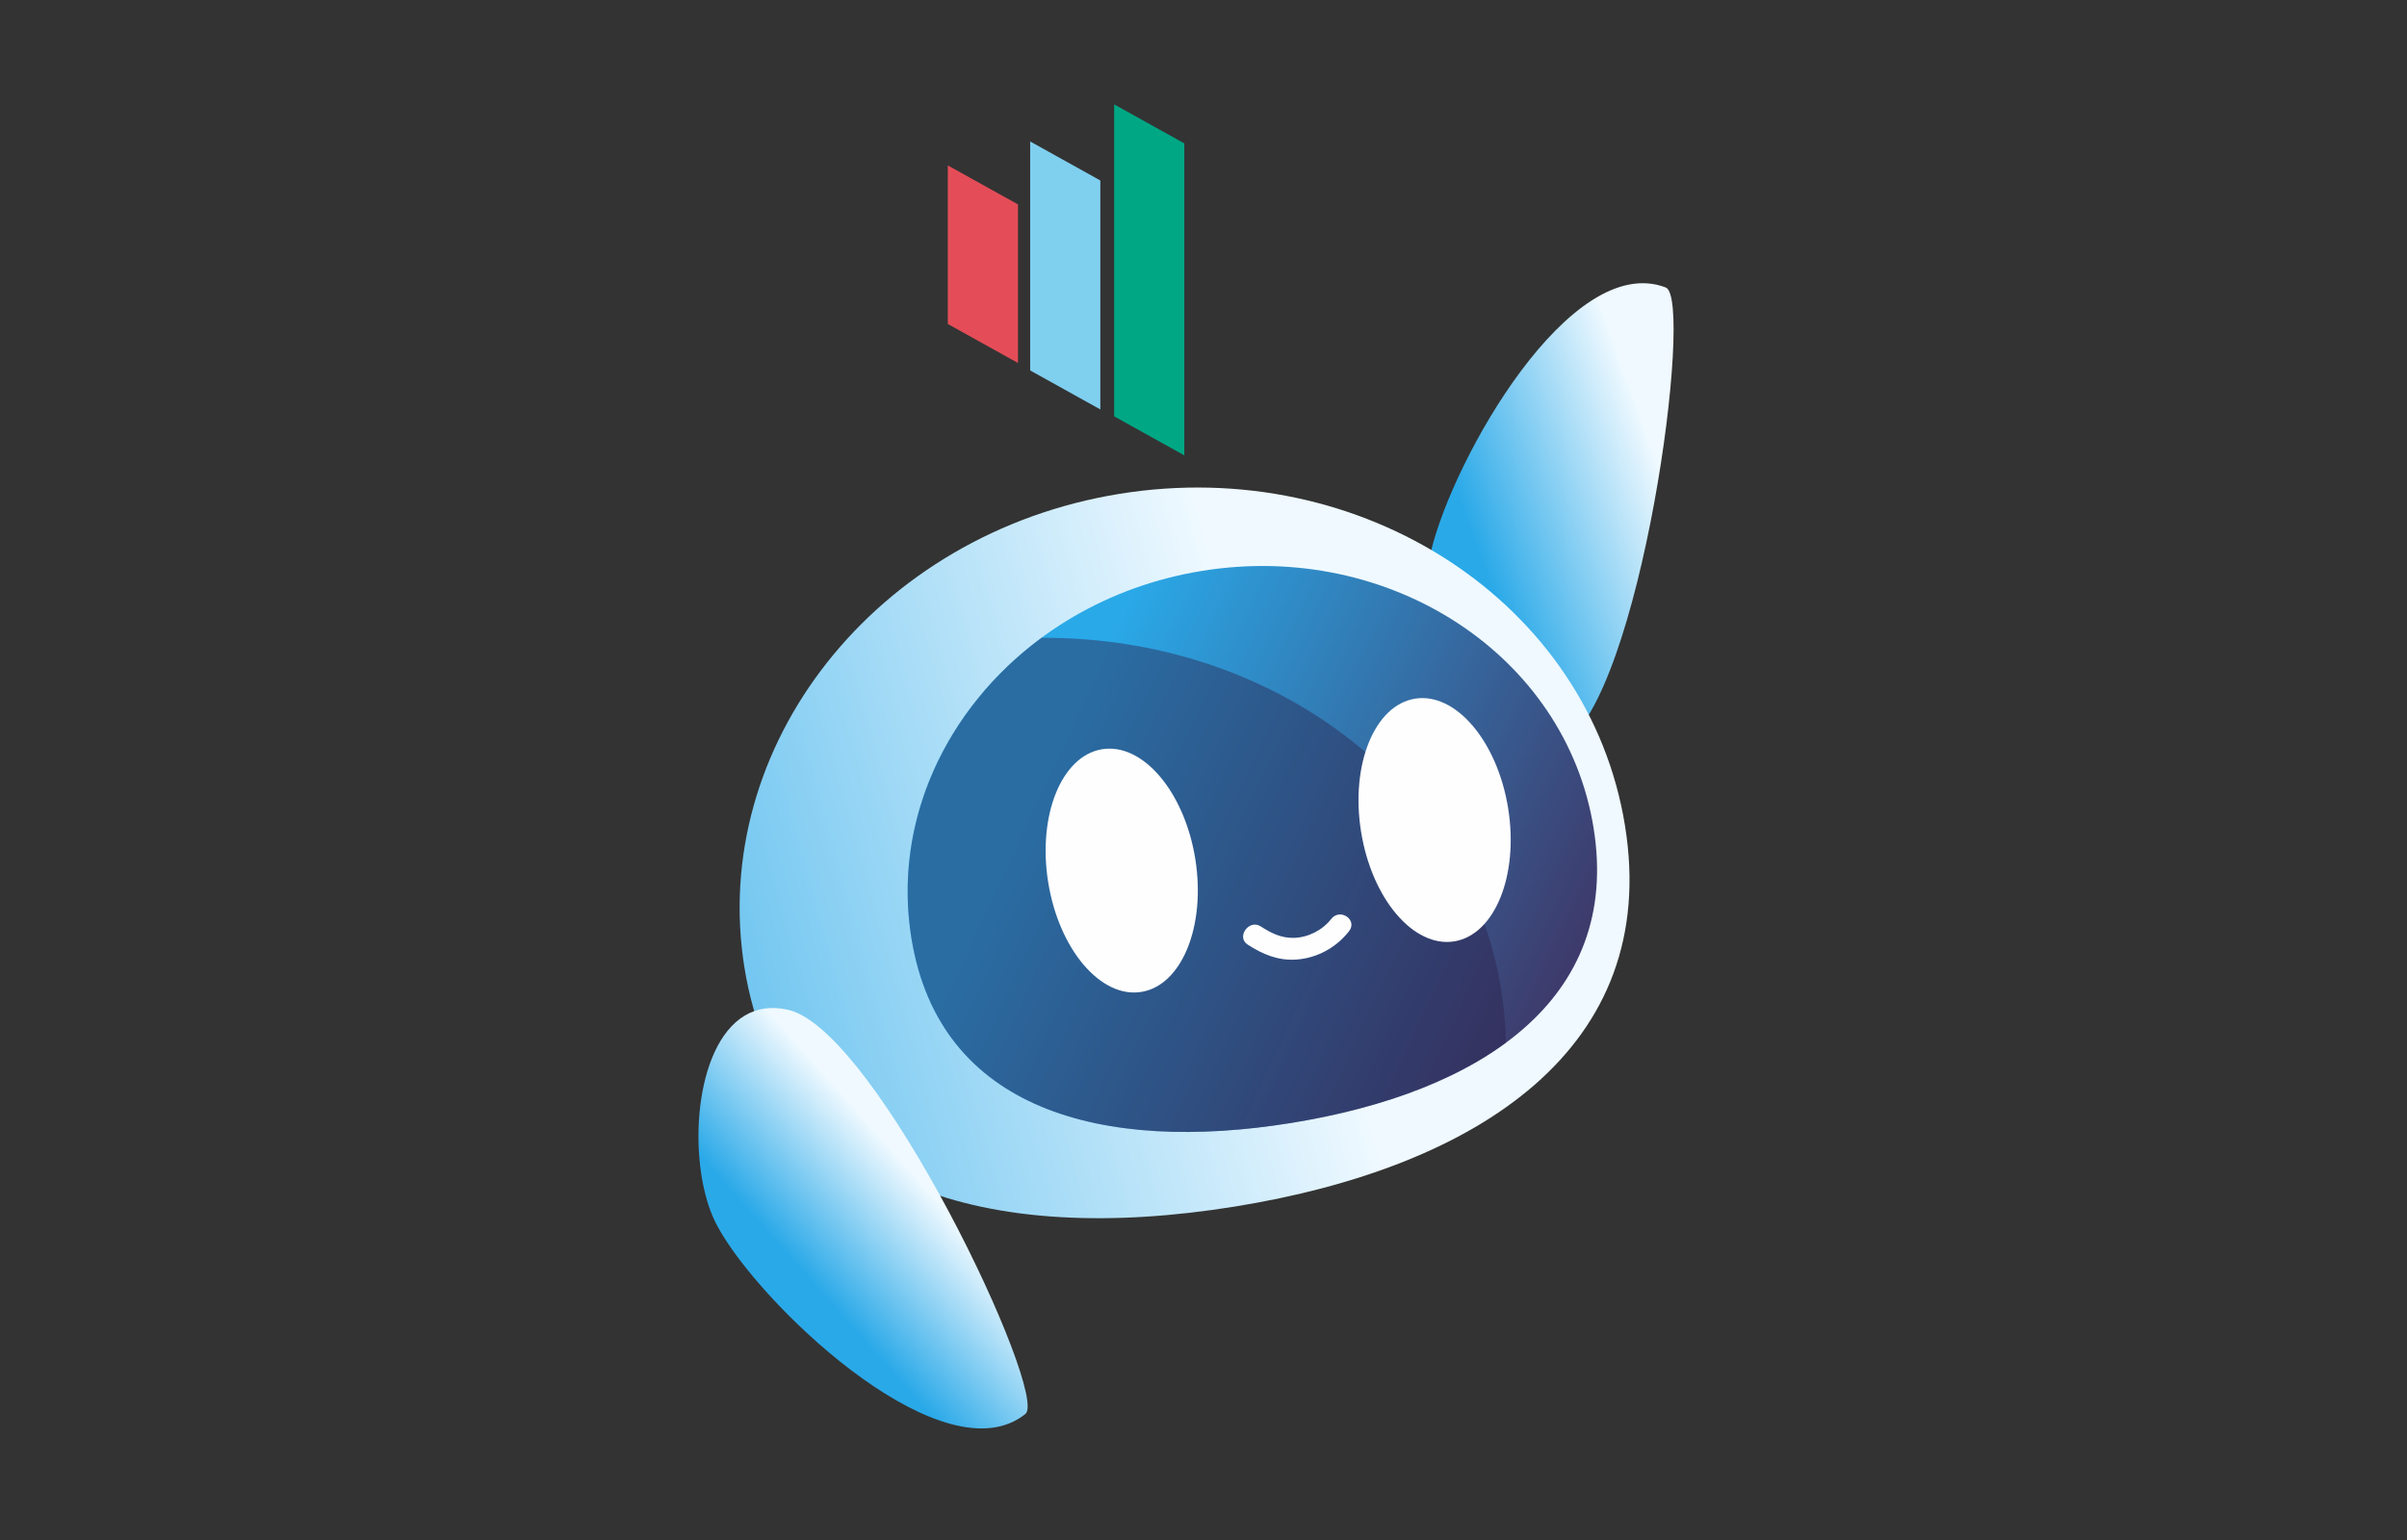 <svg width="250" height="160" viewBox="0 0 250 160" fill="none" xmlns="http://www.w3.org/2000/svg">
<rect x="0" y="0" width="250" height="160" fill="#333333" stroke="none"/>
<g clip-path="url(#clip0_4149_1282)">
<path fill-rule="evenodd" clip-rule="evenodd" d="M148.295 59.152C148.35 58.632 148.452 58.047 148.6 57.407L148.643 57.222C150.968 47.572 163.15 26.078 173.012 29.868C175.993 31.013 170.425 72.535 162.262 77.348C160.695 78.273 159.182 78.477 157.767 78.142C151.817 76.737 147.602 65.828 148.295 59.152Z" fill="url(#paint0_linear_4149_1282)"/>
<path fill-rule="evenodd" clip-rule="evenodd" d="M168.778 85.785C172.515 108.907 153.507 121.277 128.252 125.357C102.998 129.438 81.062 123.687 77.325 100.563C73.588 77.442 91.032 55.388 116.285 51.307C141.538 47.225 165.042 62.662 168.778 85.783" fill="url(#paint1_linear_4149_1282)"/>
<path fill-rule="evenodd" clip-rule="evenodd" d="M165.515 86.017C168.41 103.927 153.682 113.508 134.117 116.67C114.552 119.832 97.555 115.377 94.662 97.467C91.767 79.557 105.282 62.475 124.848 59.312C144.413 56.15 162.622 68.107 165.515 86.015" fill="url(#paint2_linear_4149_1282)"/>
<path fill-rule="evenodd" clip-rule="evenodd" d="M81.868 104.917C91.107 107.03 108.995 144.912 106.5 146.907C98.243 153.513 80.095 136.683 74.975 128.198L74.908 128.088C74.567 127.512 74.283 126.975 74.072 126.49C71.387 120.338 72.1 108.665 77.343 105.523C78.59 104.777 80.093 104.512 81.868 104.917Z" fill="url(#paint3_linear_4149_1282)"/>
<path fill-rule="evenodd" clip-rule="evenodd" d="M115.72 43.257L123.008 47.31V14.898L115.72 10.845V43.257Z" fill="#00A785"/>
<path fill-rule="evenodd" clip-rule="evenodd" d="M106.997 38.487L114.285 42.54V18.75L106.997 14.697V38.487Z" fill="#7FCFEF"/>
<path fill-rule="evenodd" clip-rule="evenodd" d="M98.443 33.66L105.732 37.713V21.238L98.443 17.185V33.66Z" fill="#E44D58"/>
<path opacity="0.43" fill-rule="evenodd" clip-rule="evenodd" d="M155.913 102.808C152.425 81.222 131.922 66.13 108.172 66.267C98.28 73.568 92.702 85.327 94.663 97.467C97.558 115.377 114.553 119.832 134.118 116.67C142.917 115.248 150.735 112.527 156.415 108.335C156.377 106.503 156.213 104.66 155.913 102.808Z" fill="#2B1F49"/>
<path fill-rule="evenodd" clip-rule="evenodd" d="M156.64 83.963C155.515 77 151.183 71.908 146.967 72.59C142.75 73.272 140.243 79.468 141.368 86.432C142.493 93.395 146.825 98.487 151.042 97.805C155.258 97.123 157.765 90.927 156.64 83.963Z" fill="#FEFEFE"/>
<path fill-rule="evenodd" clip-rule="evenodd" d="M124.143 89.215C123.018 82.252 118.687 77.16 114.47 77.842C110.253 78.523 107.747 84.72 108.872 91.683C109.997 98.647 114.328 103.738 118.545 103.057C122.762 102.375 125.268 96.178 124.143 89.215Z" fill="#FEFEFE"/>
<path fill-rule="evenodd" clip-rule="evenodd" d="M140.115 96.75C138.777 98.46 136.787 99.545 134.652 99.693C132.722 99.828 131.148 99.142 129.592 98.145C128.372 97.363 129.717 95.467 130.935 96.245C132.007 96.932 133.043 97.472 134.383 97.44C135.853 97.405 137.338 96.66 138.262 95.48C139.183 94.303 141.042 95.565 140.115 96.748" fill="#FEFEFE"/>
</g>
<defs>
<linearGradient id="paint0_linear_4149_1282" x1="173.167" y1="50.792" x2="153.722" y2="57.805" gradientUnits="userSpaceOnUse">
<stop stop-color="#EFF9FF"/>
<stop offset="1" stop-color="#2AA9E8"/>
</linearGradient>
<linearGradient id="paint1_linear_4149_1282" x1="133.682" y1="85.859" x2="44.26" y2="111.001" gradientUnits="userSpaceOnUse">
<stop stop-color="#EFF9FF"/>
<stop offset="1" stop-color="#2AA9E8"/>
</linearGradient>
<linearGradient id="paint2_linear_4149_1282" x1="107.098" y1="83.059" x2="163.571" y2="109.508" gradientUnits="userSpaceOnUse">
<stop stop-color="#2AA9E8"/>
<stop offset="1" stop-color="#3F3262"/>
</linearGradient>
<linearGradient id="paint3_linear_4149_1282" x1="95.665" y1="122.817" x2="84.188" y2="133.018" gradientUnits="userSpaceOnUse">
<stop stop-color="#EFF9FF"/>
<stop offset="1" stop-color="#2AA9E8"/>
</linearGradient>
<clipPath id="clip0_4149_1282">
<rect width="250" height="160" fill="white"/>
</clipPath>
</defs>
</svg>
